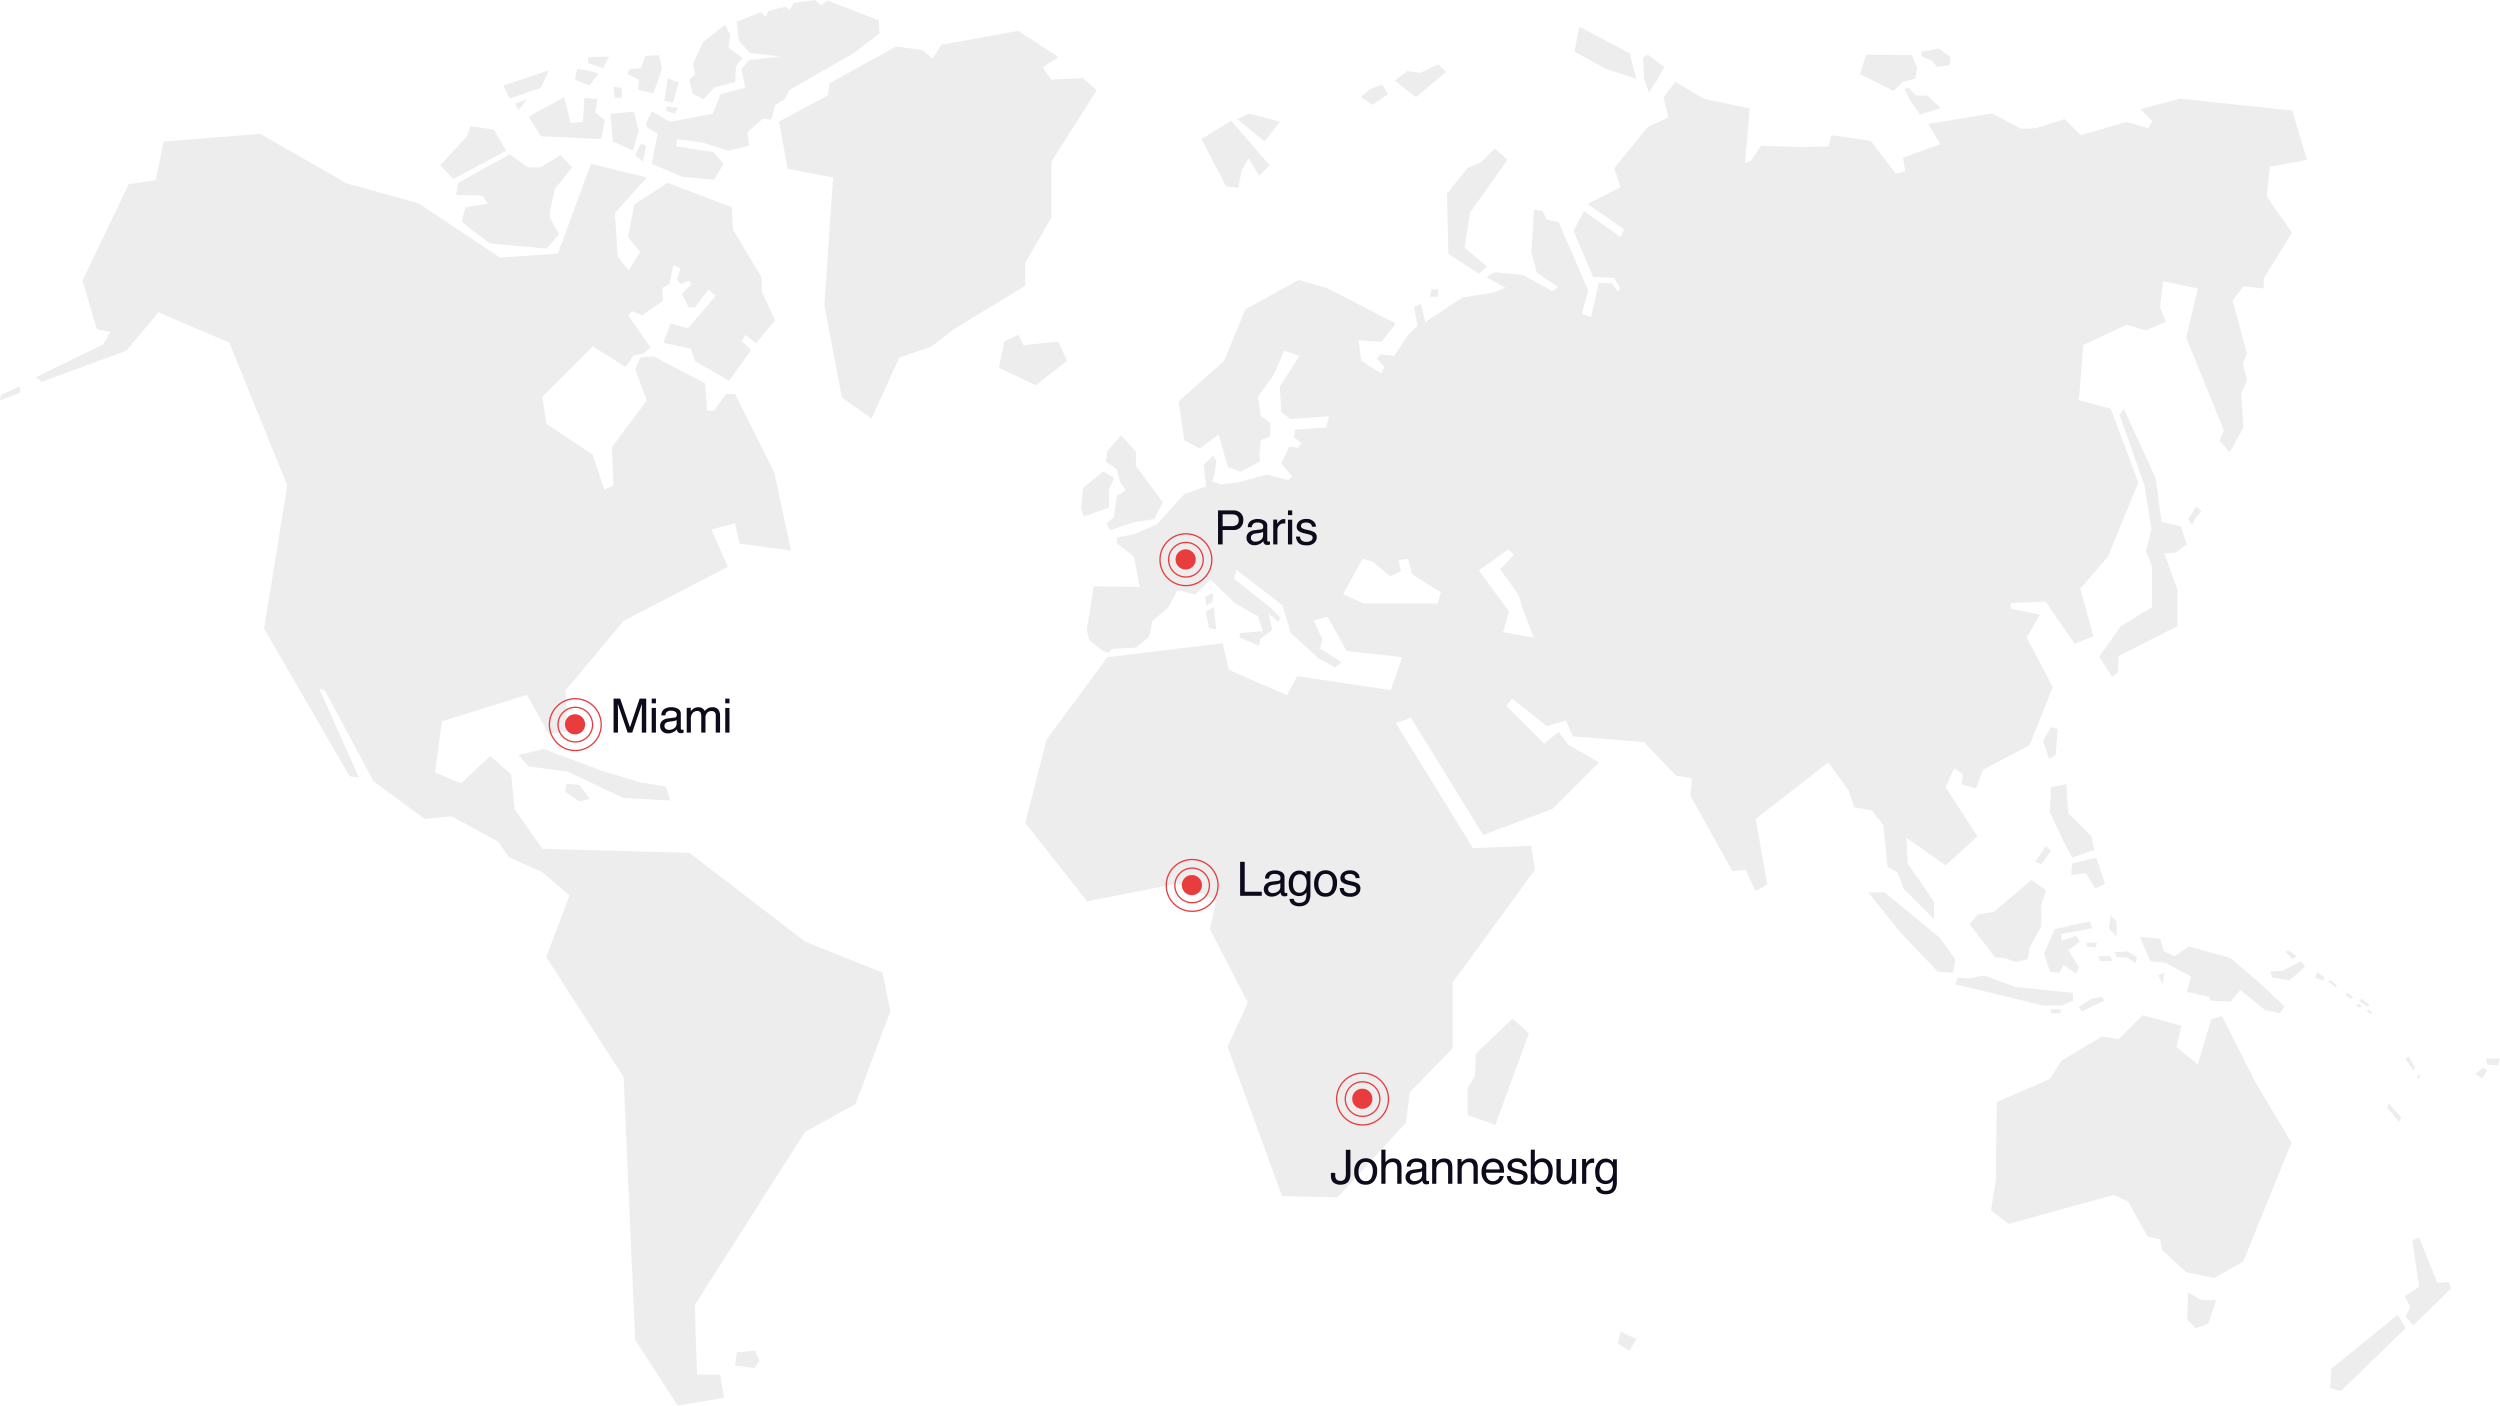 <svg xmlns="http://www.w3.org/2000/svg" xmlns:xlink="http://www.w3.org/1999/xlink" width="1298.658" height="730.139" viewBox="0 0 1298.658 730.139">
  <defs>
    <clipPath id="clip-path">
      <rect id="Rectangle_560" data-name="Rectangle 560" width="1298.659" height="730.14" transform="translate(3235.18 803.729)" fill="none"/>
    </clipPath>
    <clipPath id="clip-path-3">
      <rect id="Rectangle_557" data-name="Rectangle 557" width="1385.229" height="765.786" transform="translate(3191.895 770.628)" fill="none"/>
    </clipPath>
    <radialGradient id="radial-gradient" cx="0.62" cy="0.779" r="1.867" gradientTransform="matrix(0.354, 0, 0, -1, 38.95, 890.743)" gradientUnits="objectBoundingBox">
      <stop offset="0" stop-color="#0b1439"/>
      <stop offset="0.027" stop-color="#0b1439"/>
      <stop offset="0.148" stop-color="#0c1742"/>
      <stop offset="0.407" stop-color="#0c102c"/>
      <stop offset="0.664" stop-color="#0c0c1f"/>
      <stop offset="0.895" stop-color="#0d0b1b"/>
      <stop offset="1" stop-color="#0d0b1b"/>
    </radialGradient>
    <radialGradient id="radial-gradient-2" cx="0.533" cy="0.781" r="1.874" gradientTransform="matrix(0.301, 0, 0, -1, 39.406, 882.404)" xlink:href="#radial-gradient"/>
    <radialGradient id="radial-gradient-3" cx="0.513" cy="0.612" r="1.467" gradientTransform="matrix(0.37, 0, 0, -1, 31.071, 683.293)" xlink:href="#radial-gradient"/>
    <radialGradient id="radial-gradient-4" cx="0.939" cy="0.613" r="6.036" gradientTransform="matrix(0.156, 0, 0, -1, 18.409, 632.97)" xlink:href="#radial-gradient"/>
  </defs>
  <g id="Groupe_1306" data-name="Groupe 1306" transform="translate(-3235.18 -803.729)">
    <g id="Groupe_1305" data-name="Groupe 1305" clip-path="url(#clip-path)">
      <g id="Groupe_1302" data-name="Groupe 1302">
        <g id="Groupe_1301" data-name="Groupe 1301" clip-path="url(#clip-path)">
          <g id="Groupe_1300" data-name="Groupe 1300" opacity="0.11">
            <g id="Groupe_1299" data-name="Groupe 1299">
              <g id="Groupe_1298" data-name="Groupe 1298" clip-path="url(#clip-path-3)">
                <path id="Tracé_4277" data-name="Tracé 4277" d="M3625.375,985.585l-11.491,15.978L3596.3,991.279l-2.32-6.465-14.259-2.982,3.815-10.119,8.952,2.661,14.424-16.919-3.646-3.315-7.129,9.286-3.239-.005-3.559-7.125,4.972-4.81-.993-1.988-4.476,1.823-1.991-2.154,1.823-5.968s-3.644-1.826-3.649-1.826l-2.167,10-3.636,1.936.334,6.632-10.778,7.631-5.141-2.159-2.157,1.994,11.609,16.907-3.481,2.989-5.327,1.1-4.084,5.905-17.161-10.618-26.1,26.106,2.009,14.05,24.095,16.072,6.024,18.07,4.767-2.011-.752-20.085,18.071-24.095-5.956-16.13,2.727-6.353,6.811-.458,26.8,14.081.909,14.085h3.634l6.357-8.637h4.543l20.438,40.885,8.632,40.426-26.7-3.6-2.368-10.483-12.263,3.175,8.607,19.356-54.217,28.1-30.119,36.144.787,21.319-9.538,1.36-11.356-20.436-44.146,13.823-3.547,26.6,13.586,5.536,15.031-14.165,10.9,9.536,1.818,18.172,14.419,20.589,76.3,2.011,60.238,46.181,40.159,16.064,4.012,20.079-18.07,48.19-26.269,14.495-57.234,89.935,1.177,36.13H3609.3l2.009,12.049-24.095,4.01-22.09-34.129-6.025-136.543-40.156-62.245,12.046-32.133-14.055-12.046-17.3-7.689-5.744-8.14-24.075-13.172-14.08,1.357-26.521-19.542-25.223-47.062-3.012-1.127,20.706,46.307-4.894-.753-44.426-76.674,12.048-74.3-30.119-74.3-36.818-15.694-16.644,19.883-7.4,2.77-36.523,13.406-3.239-2.312,35.138-17.1,3.7-6.475-6.936-1.391-7.583-25.21,24.095-50.2,14.057-2.009,4.016-20.079,50.2-4.018,44.925,25.729,37.4,10.414,42.165,28.113,30.121-2.009,17.192-46.685,28.989,7.155-16.566,18.447,1.508,22.59,5.647,7.152,6.022-9.41-6.4-7.906,3.387-16.943,17.319-11.295,4.52,1.882,28.738,10.918.627,11.672,14.684,24.471.374,7.906,6.778,14.684-9.963,12.036-5.324-4.489-1.986,3.147Z" fill="#5a5a59"/>
                <path id="Tracé_4278" data-name="Tracé 4278" d="M3235.642,1008.981l-.461,2.77,10.63-4.153-.461-3.241Z" fill="#5a5a59"/>
                <path id="Tracé_4279" data-name="Tracé 4279" d="M3583.367,1219.592l-2.271-7.272-13.627-2.269-19.529-5.9-30.432-11.359-13.174,3.183,5.451,5.9,20.438,2.724,28.617,13.625Z" fill="#5a5a59"/>
                <path id="Tracé_4280" data-name="Tracé 4280" d="M3528.861,1215.051l7.27,5,5.449-1.367-5.449-7.264-6.814-.453Z" fill="#5a5a59"/>
                <path id="Tracé_4281" data-name="Tracé 4281" d="M3617.884,1506.208l-.909,6.814,9.991,1.357,2.727-3.628-2.271-5.454Z" fill="#5a5a59"/>
                <path id="Tracé_4282" data-name="Tracé 4282" d="M3532.372,890.7l-6.024-6.4-10.541,6.4h-6.4L3500,883.919,3473.262,898.6l-1.128,6.4,13.554.377,3.012,4.14-11.672,1.885s-1.882,6.021-1.882,7.152,14.682,11.672,14.682,11.672l29.368,2.635,6.4-7.532s-4.517-7.529-4.893-9.034,2.635-14.307,2.635-14.307Z" fill="#5a5a59"/>
                <path id="Tracé_4283" data-name="Tracé 4283" d="M3498.112,882.038l-6.4-10.918-12.046-1.882-1.884,5.271-13.93,15.058,6.778,7.155Z" fill="#5a5a59"/>
                <path id="Tracé_4284" data-name="Tracé 4284" d="M3516.183,874.508l31.25,1.5,1.882-9.788-4.894-4.143,1.128-6.775-6.775-.754-.754,12.425-6.4.751-3.386-13.553-18.45,10.167Z" fill="#5a5a59"/>
                <path id="Tracé_4285" data-name="Tracé 4285" d="M3502.63,857.566l1.882,3.389,4.52-5.648Z" fill="#5a5a59"/>
                <path id="Tracé_4286" data-name="Tracé 4286" d="M3516.183,849.283l4.14-9.036-23.718,7.906,3.389,6.778Z" fill="#5a5a59"/>
                <path id="Tracé_4287" data-name="Tracé 4287" d="M3545.926,842.13c-.754-1.13-10.918-2.635-10.918-2.635l-1.131,5.647,7.532,3.012Z" fill="#5a5a59"/>
                <path id="Tracé_4288" data-name="Tracé 4288" d="M3551.574,833.094l-10.918.377v3.012l7.906,2.635Z" fill="#5a5a59"/>
                <path id="Tracé_4289" data-name="Tracé 4289" d="M3564,882.038l3.012-10.541-2.635-9.79-12.049,1.131,1.131,14.307Z" fill="#5a5a59"/>
                <path id="Tracé_4290" data-name="Tracé 4290" d="M3569.269,887.686l1.5-8.283-2.635-1.13-3.01,6.024Z" fill="#5a5a59"/>
                <path id="Tracé_4291" data-name="Tracé 4291" d="M3624.613,831.212l15.812,1.882-16.189,1.884-3.9,4.713,2.02,9.591-12.788,3.405-4.155,10.151-22.213,4.14-9.413-5.27s-3.387,5.647-3.012,7.152S3576.8,873,3576.8,873l-3.012,15.812,15.814,6.778,16.566,1.5,4.894-8.282-5.271-6.025-19.2-3.012.377-3.763,13.553,1.882,12.8,4.142,10.918-2.635-.753-7.155,7.908-6.775,4.517.374,1.882-7.529,4.9-3.012,2.635-4.894,33.506-19.2,13.179-10.165-.377-6.778L3665.273,804.1l-3.763,2.258-3.012-2.635-10.918,1.5L3645.321,809l-1.884-1.882-9.036,2.259-1.5,3.012-2.636-2.259-12.425,4.894,1.131,9.788Z" fill="#5a5a59"/>
                <path id="Tracé_4292" data-name="Tracé 4292" d="M3594.87,852.295l5.647,3.013,5.872-6.2,10.694-2.842.377-7.906,3.389-4.517-7.155-5.27.754-6.778-2.636-5.271-11.295,9.036s-5.27,10.542-5.27,11.67a32.323,32.323,0,0,0,1.128,4.9l-3.01,3.012Z" fill="#5a5a59"/>
                <path id="Tracé_4293" data-name="Tracé 4293" d="M3587.717,846.648l-5.647-2.258-1.882,11.672,4.517,1.128Z" fill="#5a5a59"/>
                <path id="Tracé_4294" data-name="Tracé 4294" d="M3587.34,859.825l-6.024-.754v2.258l4.52,1.507Z" fill="#5a5a59"/>
                <path id="Tracé_4295" data-name="Tracé 4295" d="M3566.633,850.413l7.906,1.882,4.52-12.8-1.507-7.152-7.152.374-2.261,6.4-5.645.377-1.507,2.635,6.024,3.012Z" fill="#5a5a59"/>
                <path id="Tracé_4296" data-name="Tracé 4296" d="M3558.351,854.554l-.377-5.271-4.14-.377.751,5.647Z" fill="#5a5a59"/>
                <path id="Tracé_4297" data-name="Tracé 4297" d="M3767.724,940.371l13.607-23.583V887.758l23.583-37.192-7.257-6.348-16.326.906-4.537-6.35,8.163-5.441-20.864-13.607-39.912,7.257-4.537,7.257L3714.2,829.7,3700.6,827.89l-34.468,19.051-.909,6.35-25.4,13.607,4.535,24.489,23.583,4.535-4.535,66.222,9.072,48.077,15.42,10.885,14.516-31.749,16.326-5.444,11.794-9.07,37.193-22.682Z" fill="#5a5a59"/>
                <path id="Tracé_4298" data-name="Tracé 4298" d="M3789.493,991.174l-4.535-9.984-18.142,1.818-2.722-5.446-7.257,3.628-2.719,13.607,19.048,9.072Z" fill="#5a5a59"/>
                <path id="Tracé_4299" data-name="Tracé 4299" d="M3878.392,901.366l1.81-9.07,3.631-6.353,5.441,9.072,5.441-5.441-20-23.181-15.371,9.574,12.7,24.489Z" fill="#5a5a59"/>
                <path id="Tracé_4300" data-name="Tracé 4300" d="M3900.164,866.9,3884,862.729l-6.106,2.933,14.167,11.478Z" fill="#5a5a59"/>
                <path id="Tracé_4301" data-name="Tracé 4301" d="M3956.178,852.672l-3.012-5.019-6.523,2.511-4.517,4.013,6.022,4.018Z" fill="#5a5a59"/>
                <path id="Tracé_4302" data-name="Tracé 4302" d="M3986.3,841.127l-4.018-4.015-9.535,4.52-6.523-1.008-6.531,5.021,11.048,8.535Z" fill="#5a5a59"/>
                <path id="Tracé_4303" data-name="Tracé 4303" d="M4085.191,844.642l-3.412-13.187-26.208-13.92-2.51,13.049,16.566,9.037Z" fill="#5a5a59"/>
                <path id="Tracé_4304" data-name="Tracé 4304" d="M4091.715,851.669l4.018-6.024,4.013-7.027-8.53-6.526L4088.7,833.6l.5,11.043Z" fill="#5a5a59"/>
                <path id="Tracé_4305" data-name="Tracé 4305" d="M4075.5,1501.59l6.06,3.789,3.781-6.06-8.324-3.781Z" fill="#5a5a59"/>
                <path id="Tracé_4306" data-name="Tracé 4306" d="M4001.816,1351.093l-.43,11.46-3.817,6.363v14.007l14.429,5.09,17.4-47.532-8.489-7.641Z" fill="#5a5a59"/>
                <path id="Tracé_4307" data-name="Tracé 4307" d="M4336.935,1129.016l-11.295,15.812,6.778,10.542,2.923-2.434s.382-8.454.382-8.459l30.577-15.461v-18.824l-6.775-18.824,6.2-.73,5.388-4.235-3.076-9.225-10.014-2.375-3.013-22.59-16.565-36.144-2.259,3.013,13,36.942,3.613,22.672-2.841,11.173,3.075,8.076V1119.1Z" fill="#5a5a59"/>
                <path id="Tracé_4308" data-name="Tracé 4308" d="M3982.1,957.889l.364-3.646-3.654-.367-.728,4.013Z" fill="#5a5a59"/>
                <path id="Tracé_4309" data-name="Tracé 4309" d="M4003.269,945.854l4.377-3.651-11.677-9.854,2.918-18.249,19.349-27.377-6.572-5.841-7.3,7.3-6.572,2.556-10.954,13.505.736,31.39Z" fill="#5a5a59"/>
                <path id="Tracé_4310" data-name="Tracé 4310" d="M4016.012,1132.17l3.035-10.872-15.672-21.23,15.165-10.87,3.038,2.528-7.079,7.835,9.355,12.889,2.523,8.1,5.564,14.406Zm-34.127-14.913h-38.173l-10.869-4.807L3942.954,1094l5.313,1.517,9.1,7.578,5.558-2.524-1.265-5.818,5.059-.753,2.019,8.081,14.918,9.355Zm385.646-262.279-20.436,5.476,6.2,6.2-2.192,3.651-11.313-3.284-23.726,6.933-8.4-8.392-14.966,4.743-7.664.364-14.967-8.028-33.213,5.47,6.208,10.581-19.343,6.936,1.094,6.936-4.748,1.459-13.141-17.154-20.436-2.92-1.459,5.841-13.872.367L4150,879.426l-5.113,7.664-3.282,1.464,2.554-28.469-24.09-5.112-14.6-8.759-6.2,8.028,2.554,10.587-10.582,4.741-17.52,21.533L4077,900.96l-17.157,8.758,18.98,13.141L4077,926.872l-18.98-13.5-5.477,10.218,10.218,24.089,10.954.369,2.918,5.108-.728,2.187-3.654-4.379-6.567-.364-4.015,17.887-4.749-1.831,3.29-12.041-15.331-35.4-6.208-1.459-2.187-4.379-4.382-.731-1.459,21.9,2.918,10.949,10.954,7.3-2.926,2.187-15.323-8.4-14.6-1.459-4.376,2.552,9.853,5.474-6.207,2.551-16.059,2.554-19.344,12.777-2.2-9.487L3969.691,963l1.823,9.851-5.1,5.113-6.936,10.585-7.3-.731-1.823,2.187,4.011,4.385-1.824,3.287-10.223-6.57-1.459-10.584,12.047.728,7.3-9.492-35.408-18.249-14.964-4.379-27.738,15.333L3871.14,991.11l-23.723,21.17,2.918,20.074,8.029,4.374,9.856-7.292,4.746,16.787,6.569,2.554,10.223-5.472-.366-3.287.73-7.664,4.741-1.826.364-6.936-5.1-3.651-1.459-10.22,8.4-11.677,5.1-12.046,8.031,2.554-10.218,16.058.728,13.141,4.741,3.649,20.08-1.459-1.459,5.836L3908,1026.869l-.728,4.018,4.013,2.923-1.823,2.554-4.385-.728-4.377,8.751,5.836,6.944-2.187,1.823-10.949-2.918-14.964,4.013-9.128,1.092-4.379-1.459,1.095-3.646,1.094-6.941-1.825-2.918-4.744,4.746,1.095,11.313-11.318,4.018-14.23,15.7-11.525,4.937-9.189,1.963V1086l8.858,6.9,2.957,15.748-23.955-.324-1.966,13.118-1.642,9.19,1.311,5.576,7.547,5.9,2.625.659,1.64-1.971,12.469-.652,6.892-5.578,1.64-8.207,8.2-6.887,4.922-9.189,9.187,2.294,7.875-7.871,12.8,12.472,11.811,6.559,2.626,7.878-11.81.975-.331,2.3,10.175,4.265.652-3.6,6.238-4.594-1.973-8.53,4.924,4.265,1.314-1.97-4.265-4.6-19.944-15.746,1.313-4.6,23.876,18.378,4.385,14.47,14.452,13.141,8.542,4.6,3.288-2.622-11.171-7.231,1.312-4.6-4.6-9.852,7.231-1.978,9.854,17.742,28.912,3.29-5.912,17.09-48.625-7.237-5.261,9.859-30.223-13.141-3.287-13.8-59.8,7.229-31.543,42.715-11.167,43.367,32.2,40.736,46.654-9.194,20.37,8.54-3.285,15.114,19.713,38.107-10.513,23,28.258,77.54,28.912.659,35.479-38.773,1.976-15.772,22.337-22.994v-34.173l42.713-58.481-1.968-12.482-30.226,1.312-40.085-65.056,7.883-2.625,29.006,47.067,8.461,13.719,36.144-13.554,24.094-24.095-15.812-9.036-5.273-6.776-7.529,6.022-19.578-19.578,3.013-3.763,18.073,14.307,9.787-3.012,3.766,8.283,36.894,3.012,16.566,17.317,8.283,1.507-.751,9.037,21.836,39.153,6.775-.751,5.271,11.294,6.024-3.765-6.024-33.885,37.651-29.366,10.541,14.307,3.012,9.034,9.037,1.508,6.021,7.529,2.262,21.836,5.27,3.012,3.012,8.283,15.812,15.812v-9.034l-13.553-19.578-.754-13.553,20.332,14.3,16.565-15.058-16.565-25.6,4.517-9.787,4.517,3.012-.752,5.27,7.529,2.259,3.766-9.79,24.1-12.8,12.049-30.119-13.556-25.6,6.778-12.046-15.061-3.013v-3.012l18.073-.753,15.058,21.836,9.79-3.766-6.778-24.848,14.307-16.566,15.812-38.4-14.3-38.4-16.566-4.517,2.259-28.614,22.59-10.541,9.787,3.012,10.541-4.517-3.012-7.532,1.508-13.553,18.07,3.766-6.022,25.6,19.576,48.189-2.259,5.271,5.271,6.024,7.155-12.8-1.131-17.7,3.012-7.152-2.258-8.283,2.258-5.27-7.529-27.484,5.648-7.532,10.541,1.131V948.3l14.684-23.72-13.179-18.824,1.642-15.374,19.349-3.652-7.667-25.546Z" fill="#5a5a59"/>
                <path id="Tracé_4311" data-name="Tracé 4311" d="M3816.977,1054.066l2.992,4.346-4.624,2.994-1.63,11.147-3.807,2.994,1.9,3.537,12.512-4.084,10.333-1.63,4.624-8.7-14.144-19.036.275-7.071-7.888-8.7-7.068,8.161-.817,5.434,5.711,4.084Z" fill="#5a5a59"/>
                <path id="Tracé_4312" data-name="Tracé 4312" d="M3796.855,1067.931l1.36,4.082,13.052-4.621v-9.52l2.719-5.706-5.709-3.542-10.607,8.708Z" fill="#5a5a59"/>
                <path id="Tracé_4313" data-name="Tracé 4313" d="M3861.579,1118.24l3.534-1.9.27-4.624-4.082,1.9Z" fill="#5a5a59"/>
                <path id="Tracé_4314" data-name="Tracé 4314" d="M3863.209,1129.935l3.806.817-1.357-11.695-4.079,2.447Z" fill="#5a5a59"/>
                <path id="Tracé_4315" data-name="Tracé 4315" d="M4230.335,853.222l-3.929-3.929-1.96.738,3.19,6.134,4.9,7.119,10.8-3.437-6.87-6.381Z" fill="#5a5a59"/>
                <path id="Tracé_4316" data-name="Tracé 4316" d="M4223.711,846.1l6.375-1.474.983-5.645-2.7-6.625-23.807-.244-3.188,10.063,17.424,8.835Z" fill="#5a5a59"/>
                <path id="Tracé_4317" data-name="Tracé 4317" d="M4238.883,835.45l2.513,3.045,6.475-.871.624-4.132-6.06-4.568-9.4,1.737.418,2.4Z" fill="#5a5a59"/>
                <path id="Tracé_4318" data-name="Tracé 4318" d="M4296.527,1188.5l3.012,9.536,3.511-2.006,1.006-13.553-3.516-1.006Z" fill="#5a5a59"/>
                <path id="Tracé_4319" data-name="Tracé 4319" d="M4295.521,1252.759l5.019-7.03-2.505-2.51-5.525,8.036Z" fill="#5a5a59"/>
                <path id="Tracé_4320" data-name="Tracé 4320" d="M4309.575,1226.151l-1-15.061-8.036,1.507-.5,13.054,7.03,15.058,4.517,8.53,11.542-4.01-1.5-7.03Z" fill="#5a5a59"/>
                <path id="Tracé_4321" data-name="Tracé 4321" d="M4311.586,1252.253l-.5,6.024,7.529-1,5.023,8.031,5.016-2.513-4.517-13.553Z" fill="#5a5a59"/>
                <path id="Tracé_4322" data-name="Tracé 4322" d="M4242.812,1290.908l-28.614-23.6h-8.535l16.566,20.583,19.578,20.584,8.036.5,1-7.028Z" fill="#5a5a59"/>
                <path id="Tracé_4323" data-name="Tracé 4323" d="M4306.063,1326.045l6.024-2.505v-4.018l-29.62-3.012-16.566-6.024-8.03,1.507-5.523-.5-1.5,3.511,45.684,11.043Z" fill="#5a5a59"/>
                <rect id="Rectangle_556" data-name="Rectangle 556" width="5.024" height="2.006" transform="translate(4300.54 1328.056)" fill="#5a5a59"/>
                <path id="Tracé_4324" data-name="Tracé 4324" d="M4325.14,1325.045l3.511-1.5-2.006-2.014-5.021,1.006-6.526,4.018,1.507,2.508Z" fill="#5a5a59"/>
                <path id="Tracé_4325" data-name="Tracé 4325" d="M4270.925,1277.354l-8.535,1.5-4.018,5.019,13.052,17.072,5.019.5,6.024,2.006,6.024-1.5,1.005-6.024,6.024-11.043v-11.04l2.511-7.532-7.529-5.523Z" fill="#5a5a59"/>
                <path id="Tracé_4326" data-name="Tracé 4326" d="M4302.55,1286.39l-5.522,12.548,3.009,9.541,5.019.5,2.012-4.018,6.526,4.517,1.5-3.511-5.523-8.535,6.024-4.52-2.006-3.012-7.532,2.513V1288.9l16.067-3.012-1.508-3.519Z" fill="#5a5a59"/>
                <path id="Tracé_4327" data-name="Tracé 4327" d="M4389.391,1331.569l-5.518,1.5-7.03,23.6-11.043-9.034,2.508-11.048-20.08-5.518-12.548,12.548-8.535-1.507-21.085,12.548-6.022,9.543-27.608,12.046-.5,40.663-2.508,15.56,9.037,7.027,54.715-15.058,7.529,3.511,10.042,18.073,6.523,1.5,1.006,5.523,12.547,11.542,14.559,3.012,15.061-8.53,25.1-61.743-18.572-31.127Z" fill="#5a5a59"/>
                <path id="Tracé_4328" data-name="Tracé 4328" d="M4371.825,1475.135l-.5,14.06,4.517,4.517,6.529-2.51,4.013-12.049h-7.529Z" fill="#5a5a59"/>
                <path id="Tracé_4329" data-name="Tracé 4329" d="M4446.117,1514.8l-.5,10.035,5.518,1.507,33.635-32.625-4.015-7.03Z" fill="#5a5a59"/>
                <path id="Tracé_4330" data-name="Tracé 4330" d="M4501.338,1470.118l-9.541-23.6-3.514,1.507,3.514,24.095-7.529,5.024,3.01,5.518-2.505,5.024,4.013,4.517,19.578-19.076-1-3.511Z" fill="#5a5a59"/>
                <path id="Tracé_4331" data-name="Tracé 4331" d="M4323.634,1295.926l1-2.505h-5.518v2.006Z" fill="#5a5a59"/>
                <path id="Tracé_4332" data-name="Tracé 4332" d="M4334.676,1282.372l-3.012-3.012-1.005,6.531,4.018,4.517Z" fill="#5a5a59"/>
                <path id="Tracé_4333" data-name="Tracé 4333" d="M4331.164,1300.443h-6.024l1,2.513h6.528Z" fill="#5a5a59"/>
                <path id="Tracé_4334" data-name="Tracé 4334" d="M4339.694,1300.949l5.023,3.012.5-3.012-5.019-3.012-6.528.5,1.006,2.513Z" fill="#5a5a59"/>
                <path id="Tracé_4335" data-name="Tracé 4335" d="M4359.271,1308.979l-3.012,1.5,2.51,4.52Z" fill="#5a5a59"/>
                <path id="Tracé_4336" data-name="Tracé 4336" d="M4359.271,1297.938l-2.006-6.528-10.541-1,5.522,12.548,8.031,1.006,13.055,7.022-2.012,8.036,11.547,2.508.5,2.011,10.544.5,5.021-6.024,13.049,10.541,7.529,1.507,2.513-3.511L4407.464,1313l-13.554-11.55-21.584-6.024-7.532,5.019Z" fill="#5a5a59"/>
                <path id="Tracé_4337" data-name="Tracé 4337" d="M4421.017,1307.973l-6.523.507,1.006,3.012,9.034,1.5,8.031-7.03-2.006-3.012Z" fill="#5a5a59"/>
                <path id="Tracé_4338" data-name="Tracé 4338" d="M4424.028,1297.432l-1.629.629,3.641,3.888,2.006-1.5Z" fill="#5a5a59"/>
                <path id="Tracé_4339" data-name="Tracé 4339" d="M4437.834,1311.615l4.143,1.5.751-1.5-3.763-3.012Z" fill="#5a5a59"/>
                <path id="Tracé_4340" data-name="Tracé 4340" d="M4449.129,1315.756l-3.389-3.012-1.128.942,3.952,3.012Z" fill="#5a5a59"/>
                <path id="Tracé_4341" data-name="Tracé 4341" d="M4457.789,1321.969l-3.389-2.635-.562,1.5,2.07,1.507Z" fill="#5a5a59"/>
                <path id="Tracé_4342" data-name="Tracé 4342" d="M4466.071,1325.734l-4.329-3.389-.942,1.507,4.328,2.824Z" fill="#5a5a59"/>
                <path id="Tracé_4343" data-name="Tracé 4343" d="M4462.118,1326.487l-1.881-1.5-1.131.94,1.319,1.13Z" fill="#5a5a59"/>
                <path id="Tracé_4344" data-name="Tracé 4344" d="M4464.377,1328.933l2.258,1.5.754-.563-1.507-1.7Z" fill="#5a5a59"/>
                <path id="Tracé_4345" data-name="Tracé 4345" d="M4482.449,1384.09l-6.4-7.152-.751,2.258,6.21,7.341Z" fill="#5a5a59"/>
                <path id="Tracé_4346" data-name="Tracé 4346" d="M4489.79,1358.488l-3.389-5.836-1.693.942,3.952,6.024Z" fill="#5a5a59"/>
                <path id="Tracé_4347" data-name="Tracé 4347" d="M4492.426,1363.571l-.565-1.693-1.128.751.377,1.507Z" fill="#5a5a59"/>
                <path id="Tracé_4348" data-name="Tracé 4348" d="M4521.039,1361.5l3.577,2.447,2.635-4.143-2.072-1.5Z" fill="#5a5a59"/>
                <path id="Tracé_4349" data-name="Tracé 4349" d="M4526.5,1353.641l.758,3.165,5.571.318,1.011-3.483Z" fill="#5a5a59"/>
                <path id="Tracé_4350" data-name="Tracé 4350" d="M4376.108,1072.178l2.689-2.694-2.689-2.694-4.229,6.541,1.917,3.071Z" fill="#5a5a59"/>
              </g>
            </g>
          </g>
        </g>
      </g>
      <path id="Tracé_4351" data-name="Tracé 4351" d="M3867.9,1068.858h7.906a5.365,5.365,0,0,1,3.785,1.329,4.826,4.826,0,0,1,1.442,3.734,5.433,5.433,0,0,1-1.286,3.6,4.849,4.849,0,0,1-3.938,1.534h-5.516v7.468H3867.9Zm10.715,5.075a2.663,2.663,0,0,0-1.432-2.646,5.155,5.155,0,0,0-2.162-.372h-4.728v6.121h4.728a4.492,4.492,0,0,0,2.6-.685,2.725,2.725,0,0,0,1-2.418Zm11.607,4.8a1.178,1.178,0,0,0,1-.624,1.921,1.921,0,0,0,.144-.833,1.768,1.768,0,0,0-.786-1.612,4.2,4.2,0,0,0-2.251-.5,2.847,2.847,0,0,0-2.4.919,3.033,3.033,0,0,0-.516,1.51h-2.021a3.733,3.733,0,0,1,1.544-3.322,6.319,6.319,0,0,1,3.441-.935,7,7,0,0,1,3.688.866,2.938,2.938,0,0,1,1.406,2.694v7.421a.951.951,0,0,0,.138.541.667.667,0,0,0,.583.2c.1,0,.205-.006.325-.018s.248-.03.385-.054v1.6a6.086,6.086,0,0,1-.77.18,5.629,5.629,0,0,1-.722.036,1.781,1.781,0,0,1-1.623-.794,3.045,3.045,0,0,1-.373-1.19,5.521,5.521,0,0,1-1.9,1.5,5.878,5.878,0,0,1-2.73.637,4.062,4.062,0,0,1-2.929-1.087,3.6,3.6,0,0,1-1.136-2.72,3.5,3.5,0,0,1,1.118-2.775,5.324,5.324,0,0,1,2.935-1.213Zm-5.243,4.372a1.777,1.777,0,0,0,.685,1.476,2.545,2.545,0,0,0,1.624.54,4.948,4.948,0,0,0,2.213-.528,2.974,2.974,0,0,0,1.8-2.87v-1.741a3.673,3.673,0,0,1-1.021.422,8.55,8.55,0,0,1-1.224.241l-1.308.168a5.074,5.074,0,0,0-1.769.493,1.912,1.912,0,0,0-1,1.8Zm11.6-9.457h2.057v2.225a4.912,4.912,0,0,1,1.239-1.582,3.213,3.213,0,0,1,2.273-.932q.06,0,.2.012c.1.008.261.024.493.048v2.285a3.207,3.207,0,0,0-.355-.048q-.162-.012-.354-.012a3.09,3.09,0,0,0-2.514,1.052,3.678,3.678,0,0,0-.878,2.424v7.408h-2.165Zm7.649-4.787h2.2v2.453h-2.2Zm0,4.847h2.2v12.82h-2.2Zm6.263,8.779a3.1,3.1,0,0,0,.552,1.66,3.507,3.507,0,0,0,2.9,1.046,4.34,4.34,0,0,0,2.16-.523,1.731,1.731,0,0,0,.933-1.617,1.378,1.378,0,0,0-.745-1.263,9.027,9.027,0,0,0-1.883-.614l-1.747-.432a8.6,8.6,0,0,1-2.469-.915,2.722,2.722,0,0,1-1.418-2.429,3.694,3.694,0,0,1,1.334-2.959,5.378,5.378,0,0,1,3.59-1.13,5.011,5.011,0,0,1,4.253,1.708,3.669,3.669,0,0,1,.793,2.333H3916.7a2.452,2.452,0,0,0-.529-1.328,3.436,3.436,0,0,0-2.647-.849,3.234,3.234,0,0,0-1.9.467,1.454,1.454,0,0,0-.646,1.235,1.515,1.515,0,0,0,.849,1.342,5.149,5.149,0,0,0,1.446.528l1.458.349a11.441,11.441,0,0,1,3.186,1.094,2.9,2.9,0,0,1,1.263,2.61,3.954,3.954,0,0,1-1.321,2.971,5.669,5.669,0,0,1-4.025,1.251q-2.91,0-4.121-1.305a4.9,4.9,0,0,1-1.3-3.23Z" fill="url(#radial-gradient)"/>
      <path id="Tracé_4352" data-name="Tracé 4352" d="M3553.911,1166.618h3.429l5.08,14.938,5.044-14.938h3.4v17.668h-2.285v-10.428q0-.54.024-1.792t.024-2.682l-5.044,14.9h-2.372l-5.092-14.9v.542q0,.649.036,1.978t.036,1.954v10.428h-2.285Zm19.8,0h2.2v2.454h-2.2Zm0,4.847h2.2v12.821h-2.2Zm11.879,5.025a1.176,1.176,0,0,0,1-.624,1.921,1.921,0,0,0,.144-.833,1.77,1.77,0,0,0-.787-1.612,4.2,4.2,0,0,0-2.25-.5,2.852,2.852,0,0,0-2.4.919,3.04,3.04,0,0,0-.516,1.511h-2.02a3.735,3.735,0,0,1,1.543-3.323,6.323,6.323,0,0,1,3.442-.935,7,7,0,0,1,3.688.866,2.94,2.94,0,0,1,1.405,2.694v7.421a.941.941,0,0,0,.139.541.667.667,0,0,0,.583.2q.144,0,.325-.018c.12-.012.248-.029.385-.054v1.6a6.07,6.07,0,0,1-.77.18,5.642,5.642,0,0,1-.722.036,1.78,1.78,0,0,1-1.623-.793,3.056,3.056,0,0,1-.373-1.191,5.493,5.493,0,0,1-1.9,1.5,5.873,5.873,0,0,1-2.73.638,4.066,4.066,0,0,1-2.928-1.087,3.609,3.609,0,0,1-1.137-2.721,3.5,3.5,0,0,1,1.119-2.775,5.331,5.331,0,0,1,2.934-1.213Zm-5.244,4.373a1.777,1.777,0,0,0,.686,1.476,2.545,2.545,0,0,0,1.624.54,4.943,4.943,0,0,0,2.212-.529,2.973,2.973,0,0,0,1.8-2.87v-1.741a3.715,3.715,0,0,1-1.021.423,8.687,8.687,0,0,1-1.224.241l-1.308.168a5.049,5.049,0,0,0-1.769.492,1.913,1.913,0,0,0-1,1.8Zm11.543-9.458h2.141v1.828a7.217,7.217,0,0,1,1.4-1.383,4.2,4.2,0,0,1,2.429-.734,3.827,3.827,0,0,1,2.478.758,3.984,3.984,0,0,1,.962,1.275,4.673,4.673,0,0,1,1.7-1.534,4.737,4.737,0,0,1,2.189-.5,3.579,3.579,0,0,1,3.535,1.877,6.123,6.123,0,0,1,.506,2.718v8.575h-2.249v-8.948a2.085,2.085,0,0,0-.644-1.768,2.544,2.544,0,0,0-1.569-.481,3.112,3.112,0,0,0-2.195.854,3.746,3.746,0,0,0-.92,2.85v7.493h-2.2v-8.407a4.373,4.373,0,0,0-.313-1.912,1.906,1.906,0,0,0-1.84-.9,3.175,3.175,0,0,0-2.231.95,4.653,4.653,0,0,0-1,3.439v6.832h-2.165Zm20.025-4.787h2.2v2.454h-2.2Zm0,4.847h2.2v12.821h-2.2Z" fill="url(#radial-gradient-2)"/>
      <path id="Tracé_4353" data-name="Tracé 4353" d="M3879.371,1251.4h2.393v15.563h8.864v2.1h-11.257Zm19.817,9.872a1.175,1.175,0,0,0,1-.624,1.921,1.921,0,0,0,.144-.833,1.768,1.768,0,0,0-.786-1.612,4.2,4.2,0,0,0-2.25-.5,2.848,2.848,0,0,0-2.4.919,3.034,3.034,0,0,0-.516,1.511h-2.021a3.734,3.734,0,0,1,1.544-3.323,6.32,6.32,0,0,1,3.442-.935,7,7,0,0,1,3.688.866,2.937,2.937,0,0,1,1.405,2.694v7.421a.949.949,0,0,0,.138.541.669.669,0,0,0,.584.2q.144,0,.324-.018c.121-.012.249-.03.385-.054v1.6a6.024,6.024,0,0,1-.77.18,5.643,5.643,0,0,1-.721.036,1.783,1.783,0,0,1-1.624-.793,3.088,3.088,0,0,1-.373-1.191,5.507,5.507,0,0,1-1.9,1.5,5.877,5.877,0,0,1-2.73.637,4.058,4.058,0,0,1-2.928-1.087,3.605,3.605,0,0,1-1.137-2.72,3.5,3.5,0,0,1,1.118-2.775,5.323,5.323,0,0,1,2.935-1.213Zm-5.244,4.373a1.778,1.778,0,0,0,.686,1.475,2.545,2.545,0,0,0,1.623.54,4.946,4.946,0,0,0,2.213-.528,2.973,2.973,0,0,0,1.8-2.87v-1.741a3.666,3.666,0,0,1-1.02.422,8.563,8.563,0,0,1-1.224.241l-1.309.168a5.074,5.074,0,0,0-1.769.493,1.914,1.914,0,0,0-1,1.8Zm16.068-9.687a4.663,4.663,0,0,1,2.635.746,5.927,5.927,0,0,1,1.246,1.227v-1.624h2v11.714a8.67,8.67,0,0,1-.719,3.873q-1.344,2.622-5.071,2.622a6.208,6.208,0,0,1-3.488-.932,3.643,3.643,0,0,1-1.583-2.917h2.2a2.459,2.459,0,0,0,.622,1.335,3.162,3.162,0,0,0,2.3.722q2.477,0,3.241-1.756a9.935,9.935,0,0,0,.419-3.693,4.235,4.235,0,0,1-1.557,1.468,5.567,5.567,0,0,1-6.056-1.005q-1.563-1.485-1.563-4.912a7.463,7.463,0,0,1,1.575-5.052,4.866,4.866,0,0,1,3.8-1.816Zm3.881,6.615a5.393,5.393,0,0,0-.981-3.548,3.137,3.137,0,0,0-2.5-1.155,3.09,3.09,0,0,0-3.111,2.141,8.437,8.437,0,0,0-.442,2.995,5.335,5.335,0,0,0,.879,3.313,2.833,2.833,0,0,0,2.363,1.137,3.318,3.318,0,0,0,3.267-2.1,6.818,6.818,0,0,0,.526-2.778Zm9.949-6.759a5.776,5.776,0,0,1,4.18,1.658,6.5,6.5,0,0,1,1.707,4.879,8.4,8.4,0,0,1-1.5,5.143,5.427,5.427,0,0,1-4.669,2.03,5.255,5.255,0,0,1-4.192-1.8,7.122,7.122,0,0,1-1.552-4.824,7.709,7.709,0,0,1,1.636-5.168,5.476,5.476,0,0,1,4.4-1.922Zm-.084,11.846a2.946,2.946,0,0,0,2.919-1.627,8.168,8.168,0,0,0,.791-3.622,6.5,6.5,0,0,0-.571-2.931,3.205,3.205,0,0,0-3.115-1.778,3.063,3.063,0,0,0-2.854,1.514,7.066,7.066,0,0,0-.892,3.651,6.147,6.147,0,0,0,.892,3.424,3.13,3.13,0,0,0,2.83,1.369Zm9.42-2.634a3.1,3.1,0,0,0,.552,1.66,3.507,3.507,0,0,0,2.9,1.046,4.34,4.34,0,0,0,2.16-.523,1.73,1.73,0,0,0,.933-1.617,1.379,1.379,0,0,0-.745-1.263,8.989,8.989,0,0,0-1.882-.613l-1.748-.433a8.627,8.627,0,0,1-2.469-.914,2.726,2.726,0,0,1-1.418-2.43,3.692,3.692,0,0,1,1.335-2.959,5.372,5.372,0,0,1,3.589-1.13,5.015,5.015,0,0,1,4.254,1.708,3.675,3.675,0,0,1,.792,2.333h-2.044a2.46,2.46,0,0,0-.53-1.328,3.437,3.437,0,0,0-2.647-.849,3.236,3.236,0,0,0-1.9.467,1.455,1.455,0,0,0-.646,1.235,1.515,1.515,0,0,0,.849,1.342,5.15,5.15,0,0,0,1.446.528l1.458.349a11.436,11.436,0,0,1,3.186,1.094,2.9,2.9,0,0,1,1.263,2.61,3.955,3.955,0,0,1-1.321,2.971,5.668,5.668,0,0,1-4.024,1.251q-2.91,0-4.122-1.3a4.9,4.9,0,0,1-1.3-3.23Z" fill="url(#radial-gradient-3)"/>
      <path id="Tracé_4354" data-name="Tracé 4354" d="M3936.676,1413.406a7.464,7.464,0,0,1-.663,3.476q-1.228,2.261-4.672,2.261a5.431,5.431,0,0,1-3.4-1.076q-1.408-1.077-1.409-3.831v-1.263h2.249v1.263a3.187,3.187,0,0,0,.645,2.171,2.549,2.549,0,0,0,2.007.728,2.457,2.457,0,0,0,2.507-1.311,8.524,8.524,0,0,0,.361-3.043v-11.774h2.37Zm8-7.986a5.771,5.771,0,0,1,4.18,1.659,6.494,6.494,0,0,1,1.708,4.878,8.406,8.406,0,0,1-1.5,5.143,5.427,5.427,0,0,1-4.669,2.031,5.258,5.258,0,0,1-4.192-1.8,7.126,7.126,0,0,1-1.552-4.825,7.708,7.708,0,0,1,1.636-5.167,5.473,5.473,0,0,1,4.394-1.923Zm-.083,11.847a2.946,2.946,0,0,0,2.919-1.628,8.178,8.178,0,0,0,.791-3.622,6.5,6.5,0,0,0-.571-2.931,3.205,3.205,0,0,0-3.116-1.777,3.065,3.065,0,0,0-2.854,1.513,7.079,7.079,0,0,0-.891,3.652,6.151,6.151,0,0,0,.891,3.423,3.132,3.132,0,0,0,2.831,1.37Zm8.133-16.321h2.165v6.591a6.258,6.258,0,0,1,1.383-1.371,4.662,4.662,0,0,1,2.609-.685q2.8,0,3.8,1.96a6.684,6.684,0,0,1,.541,2.971v8.262H3961v-8.118a4.537,4.537,0,0,0-.361-2.081,2.306,2.306,0,0,0-2.213-1.058,3.686,3.686,0,0,0-2.441.926q-1.095.925-1.094,3.5v6.831h-2.165Zm20.1,9.933a1.177,1.177,0,0,0,1-.625,1.918,1.918,0,0,0,.144-.833,1.767,1.767,0,0,0-.786-1.611,4.2,4.2,0,0,0-2.251-.5,2.849,2.849,0,0,0-2.4.918,3.037,3.037,0,0,0-.516,1.511H3966a3.735,3.735,0,0,1,1.544-3.323,6.317,6.317,0,0,1,3.441-.934,7,7,0,0,1,3.688.865,2.941,2.941,0,0,1,1.406,2.7v7.421a.951.951,0,0,0,.138.541.667.667,0,0,0,.583.2c.1,0,.205-.006.325-.018s.248-.03.385-.054v1.6a6.057,6.057,0,0,1-.77.18,5.42,5.42,0,0,1-.722.037,1.781,1.781,0,0,1-1.623-.794,3.05,3.05,0,0,1-.373-1.19,5.518,5.518,0,0,1-1.9,1.5,5.889,5.889,0,0,1-2.73.637,4.067,4.067,0,0,1-2.929-1.087,3.608,3.608,0,0,1-1.136-2.721,3.5,3.5,0,0,1,1.118-2.775,5.331,5.331,0,0,1,2.935-1.213Zm-5.243,4.372a1.778,1.778,0,0,0,.685,1.476,2.545,2.545,0,0,0,1.624.54,4.951,4.951,0,0,0,2.213-.528,2.975,2.975,0,0,0,1.8-2.87v-1.741a3.7,3.7,0,0,1-1.021.422,8.567,8.567,0,0,1-1.224.241l-1.308.168a5.055,5.055,0,0,0-1.769.492,1.912,1.912,0,0,0-1,1.8Zm11.542-9.458h2.057v1.828a5.771,5.771,0,0,1,1.936-1.623,5.156,5.156,0,0,1,2.273-.493q2.742,0,3.7,1.912a6.787,6.787,0,0,1,.529,2.995v8.262h-2.2v-8.118a4.4,4.4,0,0,0-.349-1.9,2.115,2.115,0,0,0-2.093-1.2,4.272,4.272,0,0,0-1.263.156,3.252,3.252,0,0,0-1.563,1.059,3.184,3.184,0,0,0-.7,1.317,8.887,8.887,0,0,0-.162,1.942v6.747h-2.165Zm13.2,0h2.057v1.828a5.777,5.777,0,0,1,1.936-1.623,5.16,5.16,0,0,1,2.273-.493q2.742,0,3.7,1.912a6.785,6.785,0,0,1,.53,2.995v8.262h-2.2v-8.118a4.4,4.4,0,0,0-.349-1.9,2.114,2.114,0,0,0-2.093-1.2,4.262,4.262,0,0,0-1.262.156,3.25,3.25,0,0,0-1.564,1.059,3.192,3.192,0,0,0-.7,1.317,8.869,8.869,0,0,0-.162,1.942v6.747h-2.165Zm18.517-.288a5.813,5.813,0,0,1,2.642.643,4.877,4.877,0,0,1,1.948,1.666,5.776,5.776,0,0,1,.861,2.273,15.008,15.008,0,0,1,.191,2.838h-9.369a5.566,5.566,0,0,0,.919,3.154,3.064,3.064,0,0,0,2.661,1.188,3.419,3.419,0,0,0,2.685-1.124,3.829,3.829,0,0,0,.8-1.51h2.128a4.466,4.466,0,0,1-.559,1.581,5.687,5.687,0,0,1-1.06,1.426,5,5,0,0,1-2.423,1.3,7.318,7.318,0,0,1-1.754.192,5.374,5.374,0,0,1-4.052-1.75,6.832,6.832,0,0,1-1.661-4.9,7.436,7.436,0,0,1,1.673-5.039,5.506,5.506,0,0,1,4.375-1.936Zm3.417,5.7a5.658,5.658,0,0,0-.608-2.249,3.112,3.112,0,0,0-2.946-1.563,3.251,3.251,0,0,0-2.48,1.076,4.085,4.085,0,0,0-1.062,2.736Zm5.757,3.428a3.109,3.109,0,0,0,.553,1.66,3.51,3.51,0,0,0,2.9,1.046,4.34,4.34,0,0,0,2.16-.523,1.731,1.731,0,0,0,.933-1.618,1.381,1.381,0,0,0-.746-1.263,9.028,9.028,0,0,0-1.882-.613l-1.748-.433a8.59,8.59,0,0,1-2.469-.914,2.723,2.723,0,0,1-1.417-2.429,3.69,3.69,0,0,1,1.334-2.959,5.37,5.37,0,0,1,3.59-1.131,5.014,5.014,0,0,1,4.253,1.708,3.675,3.675,0,0,1,.793,2.333h-2.045a2.448,2.448,0,0,0-.529-1.327,3.436,3.436,0,0,0-2.647-.849,3.227,3.227,0,0,0-1.9.467,1.452,1.452,0,0,0-.646,1.234,1.517,1.517,0,0,0,.849,1.343,5.218,5.218,0,0,0,1.446.528l1.458.348a11.4,11.4,0,0,1,3.186,1.1,2.9,2.9,0,0,1,1.263,2.61,3.957,3.957,0,0,1-1.321,2.97,5.671,5.671,0,0,1-4.025,1.251q-2.91,0-4.121-1.3a4.9,4.9,0,0,1-1.3-3.229Zm10.356-13.687h2.1v6.411a4.744,4.744,0,0,1,3.851-1.9,5.05,5.05,0,0,1,3.918,1.654,7.029,7.029,0,0,1,1.5,4.877,8.34,8.34,0,0,1-1.486,5.075,4.823,4.823,0,0,1-4.117,2.021,4.231,4.231,0,0,1-2.487-.71,5.961,5.961,0,0,1-1.291-1.347v1.648h-2Zm5.641,16.225a2.905,2.905,0,0,0,2.637-1.4,6.851,6.851,0,0,0,.875-3.68,6.025,6.025,0,0,0-.875-3.367,2.886,2.886,0,0,0-2.577-1.335,3.6,3.6,0,0,0-2.6,1.094,4.907,4.907,0,0,0-1.117,3.608,7.947,7.947,0,0,0,.459,2.947,3.168,3.168,0,0,0,3.2,2.129Zm9.907-11.378v8.551a3.693,3.693,0,0,0,.3,1.612,2.114,2.114,0,0,0,2.1,1.154,2.963,2.963,0,0,0,3-2.02,8.215,8.215,0,0,0,.434-2.971v-6.326h2.164v12.881h-2.044l.024-1.9a4.343,4.343,0,0,1-1.027,1.238,4.462,4.462,0,0,1-2.95,1.011q-2.7,0-3.682-1.84a5.572,5.572,0,0,1-.531-2.634v-8.756Zm11.1,0h2.057v2.225a4.907,4.907,0,0,1,1.238-1.581,3.21,3.21,0,0,1,2.273-.932c.04,0,.109,0,.205.012s.26.024.493.048v2.285a3.274,3.274,0,0,0-.355-.048q-.162-.012-.355-.012a3.089,3.089,0,0,0-2.513,1.052,3.668,3.668,0,0,0-.878,2.423v7.409h-2.165Zm12.174-.228a4.663,4.663,0,0,1,2.636.745,5.947,5.947,0,0,1,1.246,1.227v-1.624h2v11.715a8.655,8.655,0,0,1-.719,3.872q-1.343,2.622-5.07,2.622a6.2,6.2,0,0,1-3.488-.932,3.638,3.638,0,0,1-1.583-2.916h2.2a2.459,2.459,0,0,0,.622,1.335,3.16,3.16,0,0,0,2.3.721q2.475,0,3.241-1.756a9.935,9.935,0,0,0,.419-3.692,4.232,4.232,0,0,1-1.558,1.467,5.567,5.567,0,0,1-6.055-1q-1.564-1.485-1.564-4.913a7.455,7.455,0,0,1,1.576-5.051,4.863,4.863,0,0,1,3.8-1.816Zm3.882,6.614a5.387,5.387,0,0,0-.981-3.547,3.137,3.137,0,0,0-2.5-1.155,3.088,3.088,0,0,0-3.111,2.141,8.438,8.438,0,0,0-.443,2.994,5.333,5.333,0,0,0,.88,3.314,2.832,2.832,0,0,0,2.363,1.136,3.316,3.316,0,0,0,3.266-2.1,6.82,6.82,0,0,0,.527-2.779Z" fill="url(#radial-gradient-4)"/>
      <g id="Groupe_1304" data-name="Groupe 1304">
        <g id="Groupe_1303" data-name="Groupe 1303" clip-path="url(#clip-path)">
          <path id="Tracé_4355" data-name="Tracé 4355" d="M3851.215,1103.46a8.977,8.977,0,1,0-8.978-8.975A8.976,8.976,0,0,0,3851.215,1103.46Z" fill="none" stroke="#e83c3e" stroke-width="0.691"/>
          <path id="Tracé_4356" data-name="Tracé 4356" d="M3854.456,1272.644a8.977,8.977,0,1,0-8.978-8.976A8.977,8.977,0,0,0,3854.456,1272.644Z" fill="none" stroke="#e83c3e" stroke-width="0.691"/>
          <circle id="Ellipse_351" data-name="Ellipse 351" cx="13.464" cy="13.464" r="13.464" transform="matrix(1, -0.002, 0.002, 1, 3837.725, 1081.046)" fill="none" stroke="#e83c3e" stroke-width="0.691"/>
          <circle id="Ellipse_352" data-name="Ellipse 352" cx="13.464" cy="13.464" r="13.464" transform="translate(3840.966 1250.229) rotate(-0.109)" fill="none" stroke="#e83c3e" stroke-width="0.691"/>
          <path id="Tracé_4357" data-name="Tracé 4357" d="M3851.083,1099.571a5.236,5.236,0,1,0-5.238-5.237,5.236,5.236,0,0,0,5.238,5.237" fill="#e83c3e"/>
          <path id="Tracé_4358" data-name="Tracé 4358" d="M3854.324,1268.753a5.236,5.236,0,1,0-5.237-5.237,5.236,5.236,0,0,0,5.237,5.237" fill="#e83c3e"/>
          <path id="Tracé_4359" data-name="Tracé 4359" d="M3534.03,1189.121a8.977,8.977,0,1,0-8.978-8.975A8.977,8.977,0,0,0,3534.03,1189.121Z" fill="none" stroke="#e83c3e" stroke-width="0.691"/>
          <circle id="Ellipse_353" data-name="Ellipse 353" cx="13.464" cy="13.464" r="13.464" transform="translate(3520.566 1166.681)" fill="none" stroke="#e83c3e" stroke-width="0.691"/>
          <path id="Tracé_4360" data-name="Tracé 4360" d="M3533.9,1185.232a5.236,5.236,0,1,0-5.238-5.237,5.236,5.236,0,0,0,5.238,5.237" fill="#e83c3e"/>
          <path id="Tracé_4361" data-name="Tracé 4361" d="M3942.979,1383.622a8.977,8.977,0,1,0-8.978-8.975A8.976,8.976,0,0,0,3942.979,1383.622Z" fill="none" stroke="#e83c3e" stroke-width="0.691"/>
          <circle id="Ellipse_354" data-name="Ellipse 354" cx="13.464" cy="13.464" r="13.464" transform="translate(3929.463 1361.234) rotate(-0.219)" fill="none" stroke="#e83c3e" stroke-width="0.691"/>
          <path id="Tracé_4362" data-name="Tracé 4362" d="M3942.847,1379.732a5.236,5.236,0,1,0-5.238-5.237,5.236,5.236,0,0,0,5.238,5.237" fill="#e83c3e"/>
        </g>
      </g>
    </g>
  </g>
</svg>
